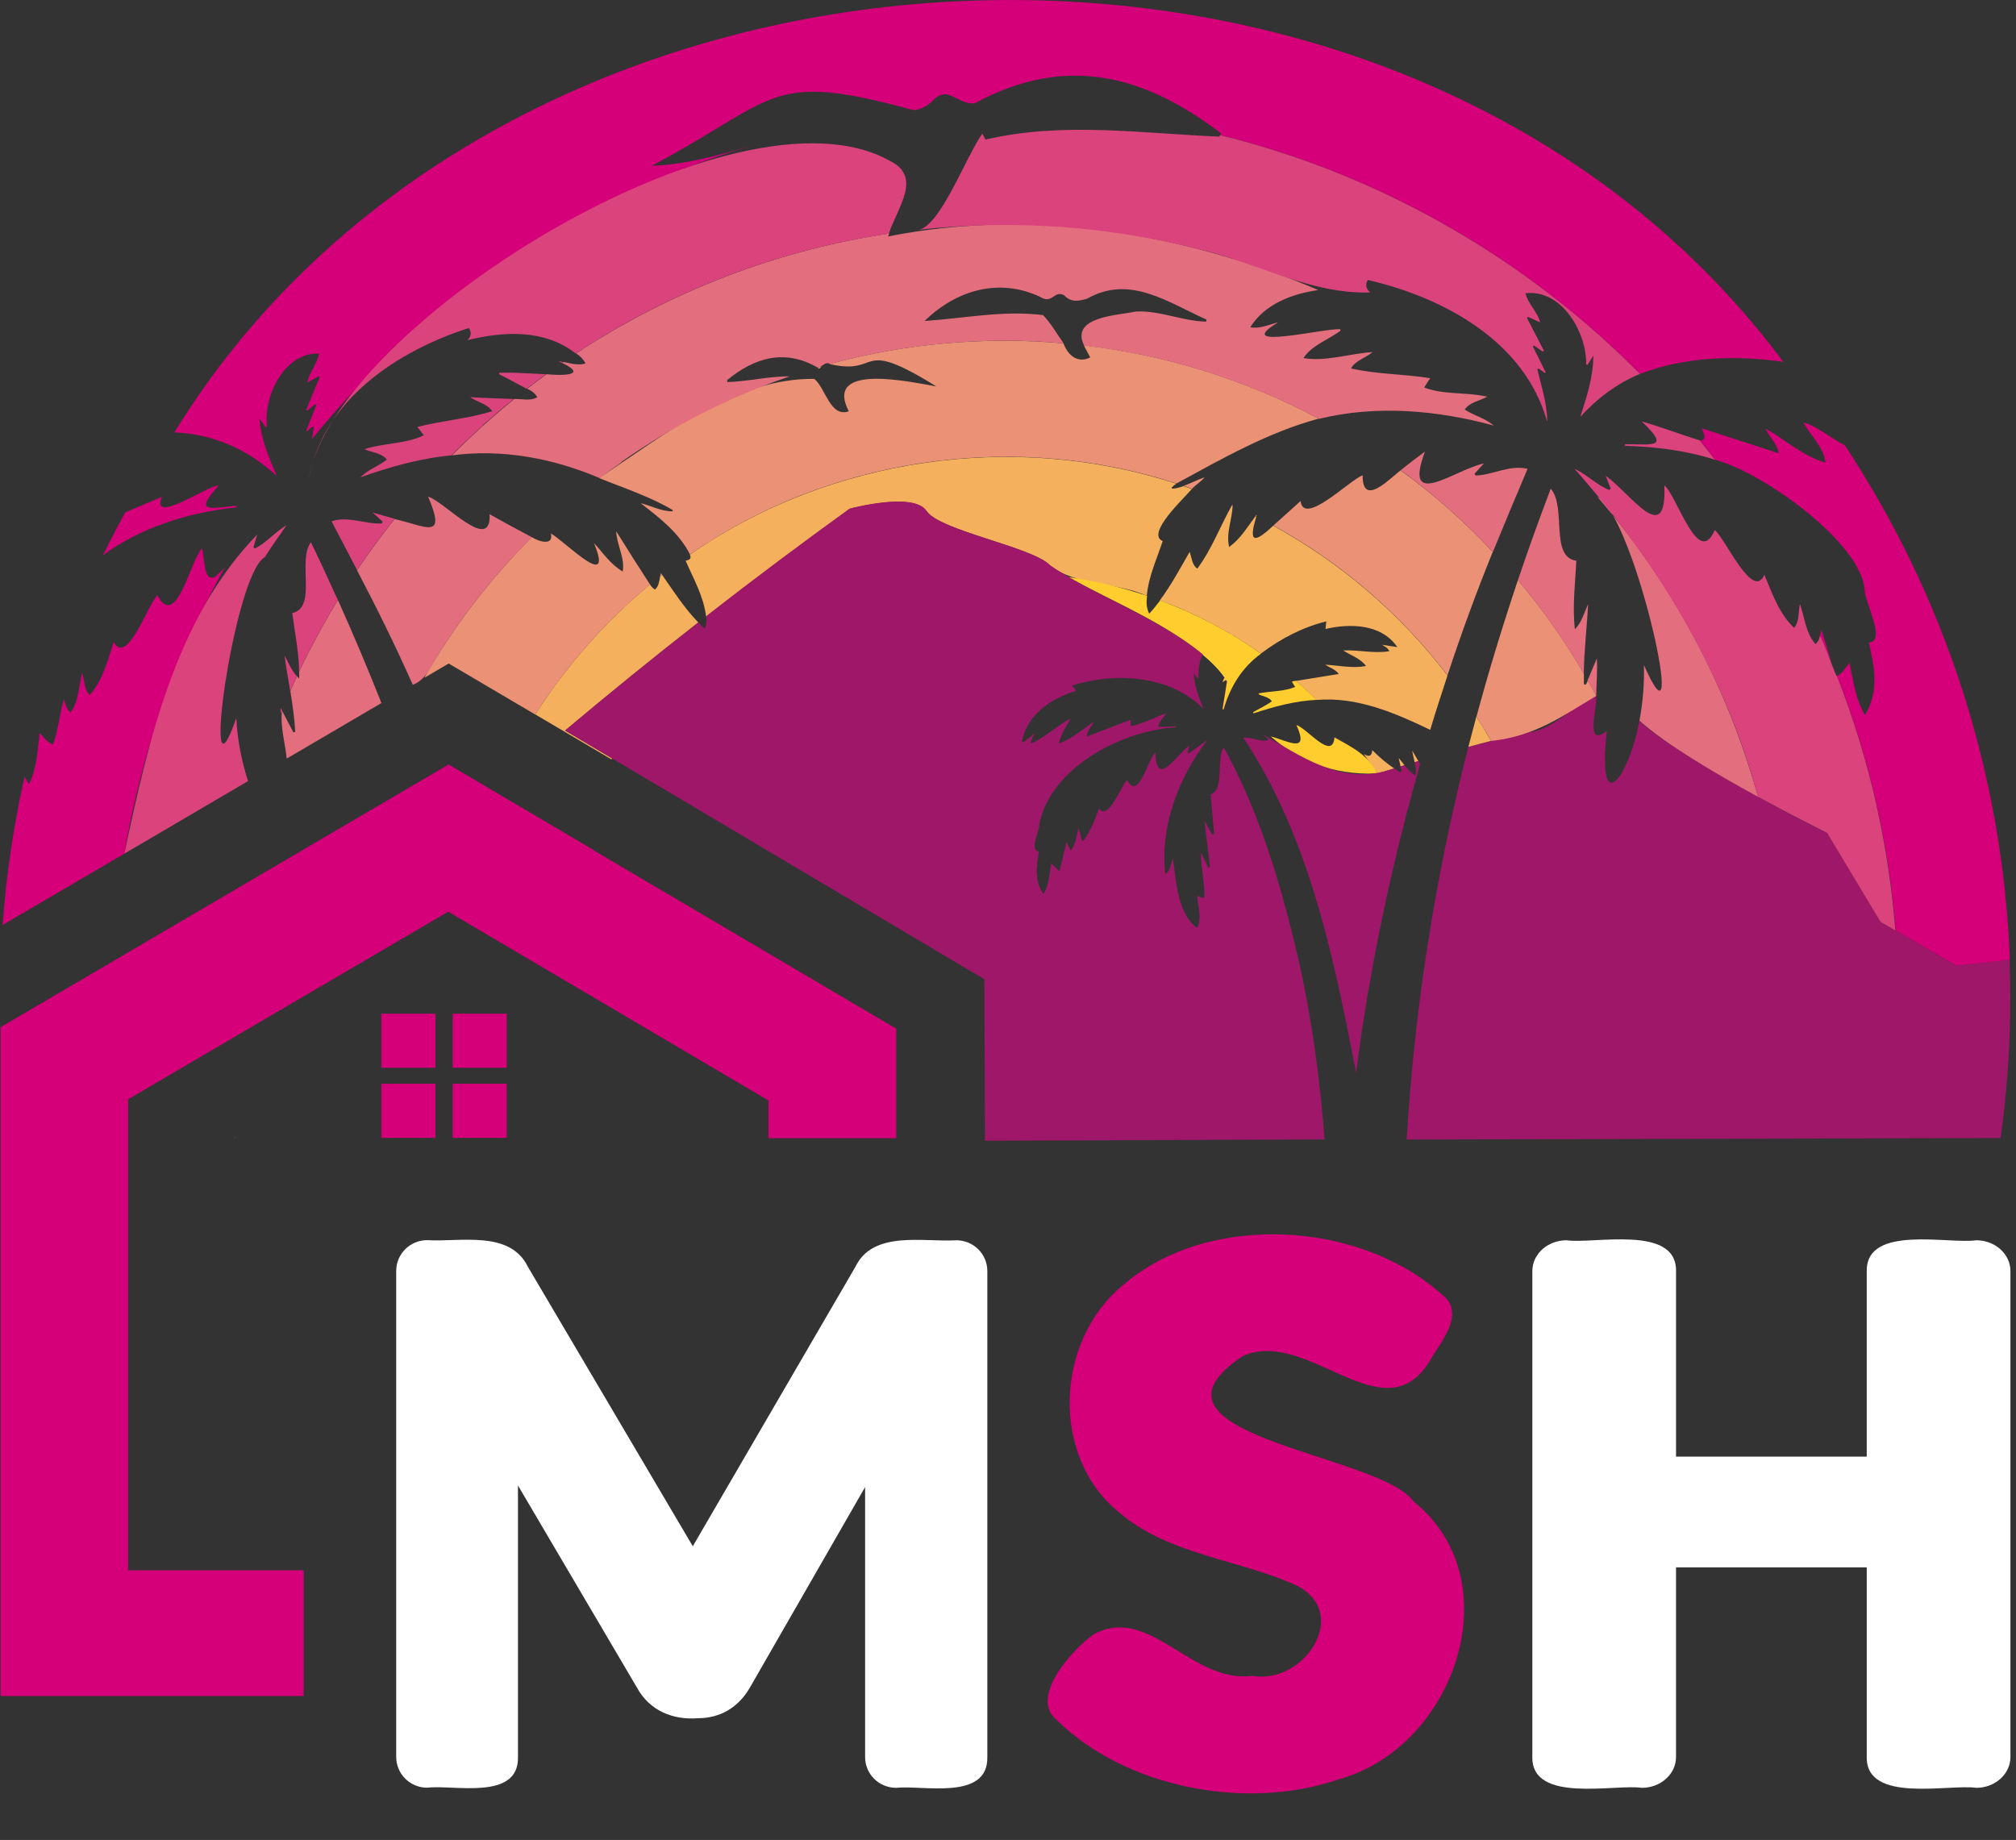 <?xml version="1.0" encoding="UTF-8" standalone="no"?>
<svg
   id="Capa_1"
   data-name="Capa 1"
   viewBox="0 0 177.48 162"
   version="1.1"
   sodipodi:docname="logo_dream_house_w (1).svg"
   inkscape:version="1.2.2 (732a01da63, 2022-12-09, custom)"
   width="177.48"
   height="162"
   xmlns:inkscape="http://www.inkscape.org/namespaces/inkscape"
   xmlns:sodipodi="http://sodipodi.sourceforge.net/DTD/sodipodi-0.dtd"
   xmlns="http://www.w3.org/2000/svg"
   xmlns:svg="http://www.w3.org/2000/svg">
  <rect x="0" y="0" width="177.48" height="162" fill="#333333" stroke="none"/>
  <sodipodi:namedview
     id="namedview369"
     pagecolor="#ffffff"
     bordercolor="#000000"
     borderopacity="0.25"
     inkscape:showpageshadow="2"
     inkscape:pageopacity="0.0"
     inkscape:pagecheckerboard="0"
     inkscape:deskcolor="#d1d1d1"
     showgrid="false"
     inkscape:zoom="3.6745763"
     inkscape:cx="88.717711"
     inkscape:cy="110.89714"
     inkscape:window-width="1870"
     inkscape:window-height="1016"
     inkscape:window-x="0"
     inkscape:window-y="0"
     inkscape:window-maximized="1"
     inkscape:current-layer="Capa_1" />
  <defs
     id="defs150">
    <style
       id="style148">
      .cls-1 {
        fill: #fff;
      }

      .cls-2 {
        fill: #eb9175;
      }

      .cls-3 {
        fill: #9e1768;
      }

      .cls-4 {
        fill: #db437d;
      }

      .cls-5 {
        fill: #de3b87;
      }

      .cls-6 {
        fill: none;
      }

      .cls-7 {
        fill: #1d71b8;
      }

      .cls-8 {
        fill: #ffcd2e;
      }

      .cls-9 {
        fill: #e36e7e;
      }

      .cls-10 {
        fill: #f5b05d;
      }

      .cls-11 {
        fill: #d50079;
      }
    </style>
  </defs>
  <path
     class="cls-6"
     d="m 105.01,43.07 c -0.12,-0.04 -0.23,-0.08 -0.35,-0.12 0.12,0.04 0.23,0.08 0.35,0.12 z"
     id="path152" />
  <path
     class="cls-6"
     d="m 106.39,43.58 c 0,0 -0.05,-0.02 -0.08,-0.03 0.03,0.01 0.05,0.02 0.08,0.03 z"
     id="path154" />
  <path
     class="cls-6"
     d="m 108.04,44.27 c -0.08,-0.04 -0.16,-0.07 -0.24,-0.11 0.08,0.04 0.16,0.07 0.24,0.11 z"
     id="path156" />
  <path
     class="cls-6"
     d="m 100.35,41.66 c -0.13,-0.03 -0.27,-0.07 -0.4,-0.1 0.13,0.03 0.27,0.06 0.4,0.1 z"
     id="path158" />
  <path
     class="cls-6"
     d="m 101.8,42.04 c -0.08,-0.02 -0.16,-0.04 -0.25,-0.07 0.08,0.02 0.16,0.04 0.25,0.07 z"
     id="path160" />
  <path
     class="cls-6"
     d="m 98.73,41.29 c -0.08,-0.02 -0.17,-0.04 -0.25,-0.05 0.08,0.02 0.17,0.04 0.25,0.05 z"
     id="path162" />
  <path
     class="cls-6"
     d="m 109.46,44.91 c -0.09,-0.04 -0.18,-0.08 -0.27,-0.13 0.09,0.04 0.18,0.08 0.27,0.13 z"
     id="path164" />
  <path
     class="cls-6"
     d="m 126.79,58.62 c 0,0 -0.01,-0.02 -0.02,-0.02 0,0 0.01,0.02 0.02,0.02 z"
     id="path166" />
  <path
     class="cls-6"
     d="m 112.34,46.4 c -0.07,-0.04 -0.14,-0.08 -0.21,-0.12 0.07,0.04 0.14,0.08 0.21,0.12 z"
     id="path168" />
  <path
     class="cls-6"
     d="m 120.17,51.81 c 0,0 -0.07,-0.06 -0.11,-0.09 0.04,0.03 0.07,0.06 0.11,0.09 z"
     id="path170" />
  <path
     class="cls-6"
     d="m 113.67,47.16 c -0.06,-0.04 -0.12,-0.07 -0.18,-0.1 0.06,0.04 0.12,0.07 0.18,0.1 z"
     id="path172" />
  <path
     class="cls-6"
     d="m 117.62,49.8 c 0,0 -0.04,-0.03 -0.07,-0.05 0.02,0.02 0.04,0.03 0.07,0.05 z"
     id="path174" />
  <path
     class="cls-6"
     d="m 116.39,48.92 c -0.05,-0.04 -0.11,-0.07 -0.16,-0.11 0.05,0.04 0.11,0.07 0.16,0.11 z"
     id="path176" />
  <path
     class="cls-6"
     d="m 103.5,42.55 c -0.09,-0.03 -0.18,-0.06 -0.27,-0.09 0.09,0.03 0.18,0.06 0.27,0.09 z"
     id="path178" />
  <path
     class="cls-6"
     d="m 97.01,40.95 c -0.12,-0.02 -0.23,-0.04 -0.35,-0.06 0.12,0.02 0.23,0.04 0.35,0.06 z"
     id="path180" />
  <path
     class="cls-6"
     d="m 90.48,40.26 c -0.15,0 -0.3,-0.01 -0.44,-0.02 0.15,0 0.3,0.01 0.44,0.02 z"
     id="path182" />
  <path
     class="cls-6"
     d="m 123.58,54.99 c 0,0 0.04,0.04 0.06,0.06 -0.02,-0.02 -0.04,-0.04 -0.06,-0.06 z"
     id="path184" />
  <path
     class="cls-6"
     d="m 93.74,40.49 c -0.06,0 -0.12,-0.01 -0.18,-0.02 0.06,0 0.12,0.01 0.18,0.02 z"
     id="path186" />
  <path
     class="cls-6"
     d="m 95.5,40.71 c -0.14,-0.02 -0.29,-0.04 -0.43,-0.06 0.15,0.02 0.29,0.04 0.43,0.06 z"
     id="path188" />
  <path
     class="cls-6"
     d="m 92.05,40.34 c -0.14,0 -0.28,-0.02 -0.41,-0.03 0.14,0 0.28,0.02 0.41,0.03 z"
     id="path190" />
  <path
     class="cls-11"
     d="m 176.98,87.34 c 0,0.26 0,0.52 0,0.79 0,-0.26 0,-0.53 0,-0.79 z"
     id="path192" />
  <path
     class="cls-3"
     d="m 176.96,85.96 c -0.01,-0.49 -0.03,-0.97 -0.04,-1.46 -1.57,0.18 -3.14,0.35 -4.71,0.53 -0.99,-0.58 -5.77,-3.35 -6.65,-3.86 0,0 -4.7,-7.83 -4.7,-7.83 -2.69,-1.24 -14.07,-7.35 -16.54,-9.89 -0.83,4.76 -3.75,9 -2.86,0.91 -2,1.53 -0.8,-2.06 -0.95,-3.09 -1.77,0.52 -3.51,2.84 -5.73,3.18 -1.29,0.19 -3.85,0.86 -5.52,1.32 -2.89,11.34 -4.73,22.85 -5.42,34.56 17.43,-0.04 34.86,-0.09 52.29,-0.13 0.65,-4.7 0.94,-9.49 0.83,-14.24 z"
     id="path194" />
  <path
     class="cls-4"
     d="m 20.6,100.19 h 0.11 c 0,0 0,-0.04 0,-0.06 l -0.1,0.06 z"
     id="path196" />
  <path
     class="cls-11"
     d="M 52.21,74.81 C 49.47,73.2 42.12,68.86 39.49,67.31 27.21,74.51 12.33,83.24 0.05,90.44 v 58.89 0 c 0,0 26.69,0 26.69,0 V 138.26 H 11.28 c 0,-13.82 0,-27.65 0,-41.47 9.39,-5.51 18.78,-11.02 28.18,-16.52 6.32,3.73 21.7,12.8 28.19,16.62 v 3.32 H 78.9 V 90.57 L 52.2,74.83 Z"
     id="path198" />
  <path
     class="cls-6"
     d="m 123.13,66.72 c 0.06,0.27 0.12,0.51 0.17,0.76 0.11,-0.03 0.23,-0.07 0.35,-0.1 -0.17,-0.22 -0.34,-0.44 -0.52,-0.65 z"
     id="path200" />
  <path
     class="cls-6"
     d="m 122.74,67.65 c -0.7,-0.45 -1.33,-1.01 -1.93,-1.6 -0.28,1.35 -2.52,-0.91 -3.32,-1.14 -0.17,2.1 -2.37,-0.76 -3.35,-1.09 1.17,2.6 -0.73,1.4 -2.26,1.01 2.64,2.19 6.5,4.2 10.86,2.81 z"
     id="path202" />
  <path
     class="cls-6"
     d="m 140.58,57.97 c -0.34,0.81 -0.66,1.56 -0.97,2.31 -0.06,-0.01 -0.11,-0.03 -0.17,-0.04 -0.07,-2.35 0.25,-4.69 0.37,-7.05 -0.35,0.76 -0.55,1.59 -1.16,2.21 -0.24,-2.02 0.03,-4.01 0.12,-6.03 -2.35,-0.32 -0.84,-4.74 -2.25,-6.34 -2.86,7.5 -5.29,15.08 -7.25,22.74 2.23,-0.61 4.34,-1.14 5.52,-1.32 2.22,-0.34 3.96,-2.67 5.73,-3.18 0.02,-1.1 0.12,-2.2 0.06,-3.3 z"
     id="path204" />
  <path
     class="cls-6"
     d="m 124.33,66.1 c 0.05,0.35 0.14,0.68 0.21,1.01 0.11,-0.03 0.22,-0.06 0.33,-0.1 -0.18,-0.3 -0.35,-0.6 -0.54,-0.91 z"
     id="path206" />
  <path
     class="cls-3"
     d="m 107.93,59.85 c -0.04,-0.07 -0.08,-0.14 -0.13,-0.22 -0.06,0.14 -0.12,0.29 -0.19,0.44 0.13,-0.09 0.21,-0.15 0.32,-0.22 z"
     id="path208" />
  <path
     class="cls-3"
     d="m 107.72,62.45 c 0.22,-0.62 0.41,-1.26 0.7,-1.85 -0.13,-0.2 -0.28,-0.4 -0.41,-0.61 -0.13,0.85 -0.26,1.65 -0.39,2.44 0.03,0 0.06,0.01 0.09,0.02 z"
     id="path210" />
  <path
     class="cls-1"
     d="m 107.81,59.63 c 0.15,-0.35 0.29,-0.66 0.43,-0.98 -0.02,-0.02 -0.05,-0.03 -0.07,-0.05 -0.15,0.1 -0.29,0.21 -0.44,0.31 -0.02,-0.01 -0.03,-0.02 -0.05,-0.03 0.26,-0.58 0.52,-1.16 0.78,-1.74 -0.03,-0.02 -0.05,-0.03 -0.08,-0.05 -0.18,0.09 -0.36,0.18 -0.54,0.27 l -0.06,-0.05 c 0.25,-0.47 0.49,-0.94 0.74,-1.42 -1.06,-0.39 -2.18,1.01 -2.62,1.76 0.82,0.67 1.48,1.34 1.9,2 z"
     id="path212" />
  <path
     class="cls-1"
     d="m 108.05,59.76 c 0,0 -0.08,0.06 -0.12,0.08 0.03,0.05 0.06,0.1 0.08,0.15 0.01,-0.08 0.02,-0.15 0.04,-0.23 z"
     id="path214" />
  <g
     id="g310">
    <path
       class="cls-10"
       d="m 81.57,44.99 c 1.1,1.72 9.27,3.16 10.83,4.75 2.14,1.83 5.97,1.51 8.56,2.72 0.15,-1.7 0.88,-3.25 1.4,-4.82 -1.51,-0.65 1.89,-3.78 2.57,-4.59 -0.25,-0.09 -0.49,-0.17 -0.74,-0.25 -0.31,0.11 -0.64,0.2 -0.98,0.23 -0.02,-0.03 -0.05,-0.07 -0.07,-0.1 0.14,-0.12 0.26,-0.25 0.42,-0.34 -14.24,-4.67 -30.53,-2.32 -42.83,6.24 0.14,0.34 0.04,0.45 -0.37,0.54 0.69,1.59 1.59,3.14 1.8,4.91 4.29,-3.34 8.51,-6.5 12.64,-9.48 0,0 5.65,-1.52 6.75,0.2 z"
       id="path216" />
    <path
       class="cls-10"
       d="m 123.13,66.72 c 0.06,0.27 0.12,0.51 0.17,0.76 0.11,-0.03 0.23,-0.07 0.35,-0.1 -0.17,-0.22 -0.34,-0.44 -0.52,-0.65 z"
       id="path218" />
    <path
       class="cls-10"
       d="m 129.27,65.76 c 0.68,-0.19 1.35,-0.36 1.99,-0.53 -0.41,-0.73 -0.84,-1.44 -1.29,-2.14 -0.24,0.89 -0.47,1.78 -0.7,2.67 z"
       id="path220" />
    <path
       class="cls-10"
       d="m 124.33,66.1 c 0.05,0.35 0.14,0.68 0.21,1.01 0.11,-0.03 0.22,-0.06 0.33,-0.1 -0.18,-0.3 -0.35,-0.6 -0.54,-0.91 z"
       id="path222" />
    <path
       class="cls-10"
       d="m 122.74,67.65 c -0.7,-0.45 -1.33,-1.01 -1.93,-1.6 -0.05,0.56 -0.31,0.6 -0.75,0.34 0.41,0.56 0.82,1.13 1.2,1.71 0.37,-0.11 0.88,-0.27 1.49,-0.45 z"
       id="path224" />
    <path
       class="cls-10"
       d="m 123.66,72.33 c 0,0 0,0 0,0 0,0 0,0 0,0 z"
       id="path226" />
    <path
       class="cls-10"
       d="m 102.96,53.18 c 2.84,1.13 5.55,2.6 8.05,4.36 1.73,-1.3 3.64,-2.31 5.75,-2.83 -0.03,0.25 -0.05,0.46 -0.07,0.67 2.14,-0.5 4.91,-0.47 6.32,1.59 -0.49,-0.07 -0.89,-0.13 -1.35,-0.2 0.29,0.17 0.5,0.27 0.65,0.56 -1.32,0.24 -2.67,-0.13 -4.06,-0.06 0.7,0.45 1.5,0.69 2.01,1.37 -1.19,0.22 -2.35,-0.04 -3.59,-0.12 0.41,0.29 0.88,0.39 1.19,0.82 -1.3,0.21 -2.54,0.41 -3.78,0.61 0.63,0.53 1.24,1.09 1.82,1.68 3.55,-0.31 6.88,1.13 10.01,2.63 0.48,-1.6 1,-3.2 1.52,-4.78 -4.11,-5.41 -9.39,-9.92 -15.34,-13.2 -1.63,1.54 -2.22,1.57 -1.49,-0.78 -0.03,-0.01 -0.05,-0.02 -0.08,-0.04 -0.72,0.96 -1.29,1.96 -2.31,2.7 -0.3,-1.24 0.28,-2.42 0.3,-3.66 -0.02,0 -0.03,-0.01 -0.05,-0.02 -1.04,1.84 -1.8,3.92 -3.06,5.59 -0.47,-0.36 -0.46,-0.9 -0.67,-1.48 -0.84,1.46 -1.62,2.93 -2.63,4.28 0.28,0.1 0.56,0.21 0.84,0.32 z"
       id="path228" />
    <path
       class="cls-10"
       d="m 61.48,54.81 c -1.24,-1.28 -2.18,-2.75 -3.19,-4.2 -0.06,0.04 -0.11,0.09 -0.17,0.13 -0.1,0.45 -0.11,0.87 -0.46,1.17 -0.19,-0.12 -0.33,-0.26 -0.43,-0.45 -3.94,3.26 -7.35,7.14 -10.11,11.44 l 6.73,3.97 c 0,0 0.02,-0.07 0.03,-0.1 C 52.5,65.95 51.13,65.14 49.75,64.32 53.48,61.18 57.39,58 61.48,54.8 Z"
       id="path230" />
    <path
       class="cls-8"
       d="m 115.5,61.22 c -0.46,-0.44 -0.93,-0.87 -1.42,-1.28 -0.11,0.02 -0.23,0.04 -0.34,0.06 0.06,0.19 0.19,0.32 0.28,0.48 -1,0.42 -2.15,0.36 -3.21,0.57 0,0.03 0,0.05 0,0.08 0.39,0.2 0.9,0.23 1.16,0.61 -0.51,0.39 -1.11,0.64 -1.66,0.97 l 0.05,0.1 c 1.79,-0.6 3.66,-1.1 5.54,-1.19 -0.13,-0.13 -0.26,-0.26 -0.4,-0.39 z"
       id="path232" />
    <path
       class="cls-8"
       d="m 121.25,68.1 c -0.78,-1.63 -2.27,-2.33 -3.77,-3.18 -0.17,2.1 -2.37,-0.76 -3.35,-1.09 1.17,2.6 -0.73,1.4 -2.26,1.01 2.39,2.07 5.35,3.43 9.37,3.26 z"
       id="path234" />
    <path
       class="cls-8"
       d="m 99.63,52.03 c -1.83,-0.54 -3.69,-0.95 -5.58,-1.22 3.57,2.08 10.8,4.85 13.76,8.82 -0.06,0.14 -0.12,0.29 -0.19,0.44 0.13,-0.09 0.21,-0.15 0.32,-0.22 0.03,0.05 0.06,0.1 0.08,0.15 -0.13,0.85 -0.26,1.65 -0.39,2.44 0.03,0 0.06,0.01 0.09,0.02 0.56,-1.96 1.63,-3.71 3.3,-4.91 -2.74,-1.94 -5.74,-3.52 -8.89,-4.68 -0.3,0.4 -0.61,0.79 -0.96,1.16 -0.27,-0.54 -0.25,-1.05 -0.19,-1.57 -0.44,-0.15 -0.89,-0.29 -1.34,-0.42 z"
       id="path236" />
    <path
       class="cls-3"
       d="m 120.48,87.15 c 1.15,-6.7 2.68,-13.33 4.54,-19.88 -0.05,-0.09 -0.1,-0.17 -0.15,-0.26 -0.11,0.03 -0.22,0.06 -0.33,0.1 0.09,0.38 0.15,0.76 0.07,1.18 -0.4,-0.26 -0.69,-0.58 -0.96,-0.91 -0.12,0.04 -0.23,0.07 -0.35,0.1 0.03,0.13 0.06,0.26 0.09,0.4 -0.04,0.03 -0.08,0.06 -0.13,0.1 -0.18,-0.1 -0.36,-0.21 -0.53,-0.32 -4.65,1.69 -8.38,-1.26 -11.61,-3.02 0.23,0.18 0.38,0.3 0.54,0.42 -0.03,0.04 -0.06,0.09 -0.09,0.13 -0.71,0.11 -1.37,-0.3 -2.11,-0.24 5.81,8.76 7.96,19.35 9.93,29.52 0.3,-2.45 0.67,-4.88 1.08,-7.31 z"
       id="path238" />
    <path
       class="cls-3"
       d="m 114.26,84.26 c -1.48,-6.31 -3.34,-12.67 -6.48,-18.37 -0.04,0 -0.09,0 -0.13,0.01 -0.55,1.11 0.15,3.66 -1.08,4.04 0.11,1.16 0.22,2.33 0.32,3.49 -0.06,0.02 -0.11,0.04 -0.17,0.05 -0.22,-0.39 -0.44,-0.78 -0.68,-1.2 0.16,1.37 0.32,2.71 0.48,4.05 -0.05,0.01 -0.1,0.03 -0.15,0.04 -0.2,-0.41 -0.4,-0.81 -0.6,-1.22 -0.02,0 -0.03,0 -0.05,0 0,1.31 0.36,2.61 0.3,3.91 -0.22,-0.06 -0.41,-0.05 -0.61,-0.2 0.01,0.95 0.46,1.99 -0.04,2.84 -1.74,-1.37 -1.81,-4.07 -2.11,-6.13 -0.2,0.46 -0.22,1.11 -0.67,1.4 -0.5,-4.16 1.18,-8.51 3.69,-11.81 -0.54,0.39 -1.08,0.78 -1.62,1.17 -0.04,-0.03 -0.07,-0.06 -0.11,-0.09 0.05,-0.18 0.1,-0.36 0.16,-0.6 -1.22,0.9 -2.89,3.8 -3,0.62 -0.7,0.65 -1.45,4.29 -2.49,2.42 -0.57,0.57 -1.64,3.63 -2.47,2.5 -0.36,1 -0.74,1.98 -1.36,2.84 -0.05,0 -0.1,0 -0.15,0 -0.09,-0.38 -0.19,-0.77 -0.28,-1.15 -0.18,0.69 -0.24,1.44 -0.7,2.02 -0.13,-0.25 -0.22,-0.47 -0.37,-0.72 -0.21,0.84 -0.4,1.64 -0.62,2.54 -0.27,-0.26 -0.49,-0.47 -0.73,-0.7 -0.16,0.9 -0.16,1.83 -0.67,2.72 -0.83,-1.23 -0.62,-2.48 -0.41,-3.75 -0.9,-0.19 0.09,-1.77 0.04,-2.44 1,-4.9 7.11,-8.19 12,-8.5 v -0.09 c -0.51,0 -1.02,0.1 -1.53,0.03 0.04,-0.48 0.48,-0.76 0.69,-1.18 -1.04,0.37 -2.02,0.92 -3.1,1.13 0,-0.18 -0.01,-0.35 -0.02,-0.56 -1.27,0.49 -2.54,0.97 -3.86,1.48 0.02,-0.52 0.39,-0.83 0.6,-1.3 -1.03,0.7 -1.91,1.5 -3.05,1.91 0.14,-0.83 0.66,-1.47 1.02,-2.21 -1.19,0.64 -2.18,1.63 -3.42,2.18 -0.03,-0.03 -0.07,-0.06 -0.1,-0.09 0.11,-0.25 0.22,-0.5 0.34,-0.76 -0.33,0.26 -0.65,0.52 -0.98,0.78 l -0.12,-0.09 c 0.47,-2.39 2.57,-3.77 4.76,-4.44 -0.06,-0.16 -0.24,-0.31 -0.35,-0.47 3.81,-1.2 8.63,-0.92 11.57,2.05 -0.41,-1.04 -0.82,-2.03 -0.85,-3.13 0.1,0.14 0.21,0.29 0.31,0.43 0.03,0 0.06,-0.02 0.09,-0.02 0,-0.71 0.07,-1.5 0.39,-2.07 -3.95,-3.26 -10.02,-5.42 -13.5,-7.89 -1.56,-1.58 -9.73,-3.03 -10.83,-4.75 -1.1,-1.72 -6.75,-0.2 -6.75,-0.2 -4.13,2.98 -8.36,6.13 -12.64,9.48 0.04,0.35 0.03,0.72 -0.12,1.1 -0.2,-0.18 -0.39,-0.37 -0.57,-0.56 -4.09,3.2 -8,6.38 -11.73,9.52 12.3,7.3 24.6,14.6 36.91,21.9 0.02,4.74 0.04,9.48 0.05,14.22 9.97,-0.04 19.93,-0.08 29.9,-0.12 -0.41,-5.41 -1.14,-10.79 -2.35,-16.08 z"
       id="path240" />
    <path
       class="cls-2"
       d="m 58.18,50.46 c -0.02,0.1 -0.04,0.19 -0.06,0.29 0.06,-0.04 0.11,-0.09 0.17,-0.13 -0.04,-0.05 -0.07,-0.1 -0.11,-0.16 z"
       id="path242" />
    <path
       class="cls-2"
       d="m 48.39,61.03 c 2.5,-3.56 5.49,-6.78 8.84,-9.56 -1.01,-1.55 -2,-3.12 -2.98,-4.69 0.04,1.21 0.78,2.31 0.57,3.54 -1.09,-0.65 -1.71,-1.62 -2.53,-2.51 1.79,4.36 -2.41,-0.03 -3.79,-0.84 0.26,1.15 -1.12,0.69 -1.68,0.32 -3.68,3.69 -6.88,7.87 -9.47,12.39 l 2.15,-1.26 c 1.9,1.12 5.73,3.38 7.62,4.49 0.41,-0.64 0.83,-1.27 1.27,-1.89 z"
       id="path244" />
    <path
       class="cls-2"
       d="m 108.5,44.41 c 0,0 -0.02,0.04 -0.03,0.05 0.02,0 0.03,0.01 0.05,0.02 0,-0.02 0,-0.05 -0.02,-0.07 z"
       id="path246" />
    <path
       class="cls-2"
       d="m 62.14,47.89 c 12.11,-7.82 27.73,-9.8 41.43,-5.32 4.01,-2.18 8.09,-4.52 12.52,-5.71 -6.4,-3.41 -13.46,-5.62 -20.67,-6.45 0.17,0.36 0.38,0.7 0.56,1.06 -1.14,0.56 -1.98,-0.22 -2.36,-1.24 -6.9,-0.61 -13.91,0 -20.59,1.82 4.64,1.08 2.29,-2.45 9.39,1.97 -2.09,-0.35 -9.94,-2.16 -7.7,2.19 -1.62,0.59 -2.05,-2.06 -3.03,-2.85 -6.88,-0.11 -13.31,4.98 -18.94,8.73 2.17,0.89 4.47,1.62 6.49,2.83 -0.02,0.03 -0.04,0.07 -0.06,0.1 -0.97,0 -1.84,-0.48 -2.78,-0.72 1.64,1.27 3.38,2.61 4.34,4.51 0.46,-0.32 0.93,-0.62 1.4,-0.93 z"
       id="path248" />
    <path
       class="cls-2"
       d="m 72.33,32.26 c -0.12,0.03 -0.24,0.07 -0.37,0.11 0.06,0.03 0.11,0.06 0.17,0.1 0.07,-0.08 0.14,-0.15 0.19,-0.2 z"
       id="path250" />
    <path
       class="cls-2"
       d="m 139.61,60.28 c -0.06,-0.01 -0.11,-0.03 -0.17,-0.04 0,-0.3 -0.01,-0.61 0,-0.91 -1.69,-2.92 -3.63,-5.68 -5.81,-8.25 -1.34,3.99 -2.56,7.99 -3.65,12.02 0.44,0.7 0.88,1.41 1.29,2.14 3.95,-0.43 6.35,-2.25 9.26,-3.97 -0.24,-0.46 -0.5,-0.91 -0.75,-1.36 -0.05,0.12 -0.1,0.25 -0.16,0.37 z"
       id="path252" />
    <path
       class="cls-2"
       d="m 104.94,43.04 c 0.34,-0.37 0.8,-0.63 1.11,-1.02 -0.64,0.22 -1.23,0.54 -1.85,0.76 0.25,0.08 0.5,0.16 0.74,0.25 z"
       id="path254" />
    <path
       class="cls-2"
       d="m 112.34,46.4 c 5.85,3.26 11.04,7.73 15.09,13.06 1.21,-3.66 2.53,-7.3 3.99,-10.87 -2.48,-2.64 -5.19,-5.06 -8.12,-7.18 -1.04,0.81 -3.36,3.26 -3.34,0.44 -1.12,0.39 -5.2,4.53 -5.46,2.26 -0.78,0.7 -1.59,1.43 -2.4,2.16 0.08,0.04 0.16,0.09 0.25,0.14 z"
       id="path256" />
    <path
       class="cls-2"
       d="m 110.63,45.31 c 0,0 -0.07,0.09 -0.1,0.13 0.03,0.01 0.05,0.02 0.08,0.04 0,-0.04 0.01,-0.09 0.02,-0.17 z"
       id="path258" />
    <path
       class="cls-9"
       d="m 139.77,59.91 c 0.25,0.45 0.51,0.9 0.75,1.36 0,0 0,0 0,0 0.02,-1.1 0.12,-2.2 0.06,-3.3 -0.28,0.68 -0.55,1.31 -0.82,1.94 z"
       id="path260" />
    <path
       class="cls-9"
       d="m 154.35,68.72 c -2.76,-9.17 -7.46,-17.74 -13.72,-24.98 3.34,1.74 8.2,24.13 4.09,14.81 0.05,1.64 -0.09,3.3 -0.39,4.9 2.24,2.04 6.71,4.67 10.44,6.71 -0.13,-0.48 -0.27,-0.96 -0.42,-1.44 z"
       id="path262" />
    <path
       class="cls-9"
       d="m 140.52,61.28 c 0,0 0,0 0,0 0,0 0,0 0,0 z"
       id="path264" />
    <path
       class="cls-9"
       d="m 54.68,40.69 c 4.55,-3.2 9.57,-5.76 14.84,-7.55 -1.82,-0.03 -3.65,0.45 -5.49,0.5 0,-0.06 -0.01,-0.11 -0.02,-0.17 2.48,-2.04 5.12,-2.75 7.96,-1.11 0.43,-0.04 0.73,-0.59 1.08,-0.31 6.68,-1.81 13.69,-2.44 20.59,-1.82 -0.57,-0.78 -1.16,-1.83 -1.82,-2.49 -3.54,-0.43 -6.85,0.28 -10.42,0.52 2.81,-2.75 6.6,-3.82 10.19,-2.11 1.08,0.67 1.19,-0.64 2.1,-0.15 0.62,0.67 1.32,0.5 2.01,0.3 3.76,-2.13 7.05,0.29 10.52,1.84 -0.01,0.06 -0.03,0.12 -0.04,0.18 -2.09,-0.05 -4.13,-1.01 -6.2,-0.89 -1.56,0.35 -5.8,0.43 -4.54,3 7.21,0.83 14.26,3.03 20.67,6.45 5.06,-1.24 10.4,-0.77 15.4,0.59 -0.85,-0.7 -1.74,-0.87 -2.56,-1.41 0.44,-0.66 1.3,-0.76 1.98,-1.13 -1.8,-0.43 -3.8,-0.14 -5.55,-0.81 0.18,-0.28 0.33,-0.54 0.53,-0.82 -2.32,-0.38 -4.71,-0.34 -6.97,-0.86 0.38,-0.71 1.29,-0.92 1.89,-1.44 -2,0.13 -4.12,0.86 -6.08,0.53 0.72,-1.13 2.19,-1.61 3.26,-2.41 0,-0.04 -0.02,-0.09 -0.02,-0.13 -1.32,-0.13 -9.7,1.95 -5.47,-0.61 -0.83,0.2 -1.6,0.6 -2.45,0.43 1.27,-2.06 3.77,-2.97 5.99,-3.27 -11.79,-5.03 -25.21,-7.26 -37.88,-4.72 0.04,-0.09 0.07,-0.17 0.11,-0.26 -9.82,1.46 -19.29,5.1 -27.57,10.56 0.36,0.22 0.62,0.5 0.83,0.88 -0.66,0.2 -1.29,0 -1.94,-0.13 0,0 0,0 0,0 -0.04,0.03 -0.08,0.06 -0.12,0.09 2.43,1.15 -0.22,1.11 -1.38,0.99 -0.57,0.42 -1.14,0.84 -1.7,1.28 0.38,0.18 0.69,0.37 0.89,0.75 -0.63,0.35 -1.34,0.13 -2.03,0.15 -1.91,1.56 -3.74,3.21 -5.48,4.96 4.47,-0.58 8.9,0.26 13.01,2.01 0.63,-0.48 1.27,-0.95 1.93,-1.41 z"
       id="path266" />
    <path
       class="cls-9"
       d="m 124.2,42.06 c 2.58,1.97 5,4.16 7.23,6.53 1,-2.45 2.02,-4.87 3.05,-7.31 -1.6,-0.38 -3.02,0.54 -4.58,0.59 -0.03,-0.05 -0.06,-0.11 -0.09,-0.16 0.27,-0.29 0.54,-0.59 0.83,-0.91 -2.62,0.57 -7.17,4.23 -5.19,-1.04 -0.71,0.52 -1.45,1.08 -2.14,1.64 0.3,0.22 0.6,0.43 0.89,0.66 z"
       id="path268" />
    <path
       class="cls-9"
       d="m 135.21,53.04 c 1.54,2 2.95,4.1 4.22,6.29 0.02,-2.05 0.28,-4.08 0.38,-6.14 -0.35,0.76 -0.55,1.59 -1.16,2.21 -0.24,-2.02 0.03,-4.01 0.12,-6.03 -2.35,-0.32 -0.84,-4.74 -2.25,-6.34 -1.02,2.67 -1.98,5.36 -2.89,8.05 0.54,0.64 1.07,1.3 1.59,1.96 z"
       id="path270" />
    <path
       class="cls-9"
       d="m 27.18,57.42 c -0.29,0.56 -0.57,1.13 -0.84,1.7 0,0.21 0,0.41 0,0.62 -0.07,-0.06 -0.13,-0.13 -0.19,-0.2 -0.2,0.43 -0.4,0.87 -0.59,1.31 0.19,1.19 0.37,2.38 0.43,3.58 -0.05,0.02 -0.11,0.04 -0.16,0.05 -0.33,-0.62 -0.66,-1.25 -1,-1.91 -0.18,1.36 0.27,2.84 0.41,4.22 l 8.34,-4.89 c -1.2,-3.04 -2.48,-6.06 -3.83,-9.07 -0.91,1.49 -1.76,3.02 -2.56,4.58 z"
       id="path272" />
    <path
       class="cls-9"
       d="m 38.55,57.69 c 2.35,-3.76 5.14,-7.25 8.27,-10.39 -1.25,-0.67 -2.49,-1.33 -3.72,-2.03 0.18,3.54 -4.01,-1.15 -5.41,-1.54 1.66,3.9 -0.19,2.59 -2.95,1.97 -1.16,1.46 -2.27,2.96 -3.31,4.51 1.74,3.31 3.39,6.67 4.91,10.08 1.16,-0.42 1.58,-1.64 2.21,-2.59 z"
       id="path274" />
    <path
       class="cls-11"
       d="m 162.4,39.21 c -1.23,-0.64 -2.34,-1.63 -3.65,-2.03 0.64,1.18 1.8,2.18 1.96,3.55 -1.94,-0.53 -3.54,-2.02 -5.3,-3.01 0.39,0.8 1.05,1.36 1.17,2.19 -2.27,-0.74 -4.49,-1.46 -6.76,-2.2 0.17,0.42 0.51,1.15 -0.2,1.05 0.46,0.56 0.91,1.13 1.35,1.72 4.09,1.03 12.92,7.27 13.19,11.5 0.02,1.03 1.91,4.54 0.37,4.59 0.47,2.12 0.94,4.24 -0.34,6.39 -0.85,-1.4 -1.02,-3 -1.37,-4.59 -0.38,0.45 -0.58,0.92 -1.1,1.14 2.83,7.2 4.55,14.67 5.17,22.42 l 5.34,3.1 c 1.57,-0.18 3.14,-0.35 4.71,-0.53 -0.63,-16.69 -5.89,-32.2 -14.52,-45.28 z"
       id="path276" />
    <path
       class="cls-11"
       d="m 160.71,57.08 c 0.18,0.41 0.35,0.83 0.52,1.24 -0.28,-0.95 -0.57,-1.9 -0.89,-2.85 -0.04,0.17 -0.08,0.34 -0.12,0.51 0.17,0.37 0.33,0.73 0.49,1.1 z"
       id="path278" />
    <path
       class="cls-11"
       d="m 65.97,12.88 c -2.81,0.82 -5.6,1.61 -8.6,1.72 11.11,-5.88 10.17,-8.43 22.95,-4.93 0.54,0.08 1.25,-0.3 1.7,-0.71 1.43,-1.65 2.28,0.37 3.82,0.12 7.91,-4.27 14.77,-2.58 21.64,2.65 -0.02,0.05 -0.05,0.11 -0.07,0.16 13.95,3.42 26.88,10.81 36.97,21.03 3.97,-1.53 8.44,-1.66 12.61,-1.06 -33.57,-45.17 -112.27,-41.6 -141.64,6.21 3.43,0.14 6.53,1.51 9.01,3.84 -0.69,-1.64 -1.39,-3.26 -1.53,-5.05 0.19,0.25 0.38,0.49 0.56,0.74 0.03,-0.02 0.07,-0.03 0.1,-0.05 -0.28,-2.74 1.55,-6.53 4.59,-6.42 -0.14,0.94 -0.86,1.6 -1.02,2.55 0.38,-0.21 0.68,-0.38 0.99,-0.55 0.03,0.03 0.06,0.06 0.09,0.09 -0.4,0.96 -0.79,1.91 -1.19,2.87 l 0.11,0.06 c 0.22,-0.19 0.45,-0.37 0.67,-0.56 0.04,0.02 0.08,0.05 0.12,0.07 -0.3,0.76 -0.6,1.51 -0.9,2.27 0.02,0.01 0.05,0.03 0.07,0.04 0.16,-0.14 0.33,-0.28 0.49,-0.41 l 0.12,0.05 c -0.05,0.35 -0.11,0.7 -0.17,1.05 9.83,-12.09 23.19,-21.2 38.5,-25.77 z"
       id="path280" />
    <path
       class="cls-11"
       d="m 18.98,50.76 c -1.11,0.64 -0.96,-1.78 -1.2,-2.47 -1.02,1.04 -2.26,7.25 -3.92,4.12 -0.84,0.8 -2.69,6.29 -3.85,4.11 C 9.5,58.13 9.03,59.94 7.89,61.2 7.38,60.67 7.47,59.98 7.23,59.22 6.94,60.41 6.94,61.77 6.21,62.72 5.82,62.45 5.77,61.99 5.62,61.57 5.23,62.89 5.14,64.28 4.67,65.55 4.14,65.37 3.9,64.95 3.5,64.54 3.29,66.09 3.26,67.63 2.56,69.04 2.41,68.83 2.28,68.61 2.16,68.39 1.21,72.63 0.55,76.99 0.23,81.44 l 10.72,-6.28 c 1.51,-9 4.54,-17.48 8.83,-25.17 -0.27,0.26 -0.53,0.52 -0.81,0.77 z"
       id="path282" />
    <path
       class="cls-11"
       d="m 20.83,44.67 c 0,0 0,-0.09 -0.01,-0.14 -2.29,0.19 -3.84,0.74 -1.57,-1.79 -1.03,0.02 -6,3.54 -5,1.01 -1.08,0.46 -2.16,0.91 -3.22,1.36 -0.69,1.24 -1.34,2.5 -1.97,3.78 3.32,-2.45 7.49,-3.77 11.78,-4.22 z"
       id="path284" />
    <path
       class="cls-4"
       d="m 45.33,32.82 c -0.46,-0.02 -0.92,0 -1.38,0 0,0.04 0,0.09 -0.01,0.13 0.82,0.4 1.61,0.85 2.42,1.28 0.56,-0.44 1.13,-0.86 1.7,-1.28 -0.91,-0.04 -1.82,-0.09 -2.73,-0.13 z"
       id="path286" />
    <path
       class="cls-4"
       d="m 42.48,37.47 c 0.89,-0.8 1.8,-1.58 2.74,-2.34 -1.27,-0.05 -2.55,-0.08 -3.82,-0.16 0.62,0.45 1.5,0.58 1.93,1.23 -2.11,0.67 -4.4,0.83 -6.59,1.39 0.21,0.25 0.37,0.49 0.57,0.74 -1.62,0.77 -3.55,0.67 -5.23,1.22 0.68,0.3 1.51,0.33 1.98,0.92 -0.74,0.58 -1.58,0.82 -2.33,1.55 2.63,-0.92 5.25,-1.67 8.02,-1.93 0.89,-0.9 1.81,-1.77 2.75,-2.61 z"
       id="path288" />
    <path
       class="cls-4"
       d="m 26.14,59.54 c 0,0 0,0 0,0 -0.49,-0.52 -0.74,-1.2 -1.09,-1.82 0.14,1.05 0.33,2.09 0.5,3.13 0.19,-0.44 0.39,-0.88 0.59,-1.31 z"
       id="path290" />
    <path
       class="cls-4"
       d="m 33.04,47.9 c 0.55,-0.75 1.12,-1.49 1.7,-2.22 -0.64,-0.18 -1.27,-0.36 -1.92,-0.55 0.3,0.28 0.58,0.54 0.87,0.8 -0.02,0.05 -0.05,0.11 -0.07,0.16 -1.49,0.08 -2.93,-0.69 -4.43,-0.19 0.76,1.43 1.49,2.86 2.24,4.29 0.52,-0.78 1.06,-1.54 1.61,-2.29 z"
       id="path292" />
    <path
       class="cls-4"
       d="m 49.57,31.88 c 0,0 0,0 0,0 -0.14,-0.03 -0.29,-0.06 -0.43,-0.09 0.1,0.06 0.21,0.11 0.31,0.17 0.04,-0.03 0.08,-0.06 0.12,-0.09 z"
       id="path294" />
    <path
       class="cls-4"
       d="m 24.71,62.35 c -0.03,0.19 0,0.29 0.02,0.46 0.03,-0.08 0.07,-0.16 0.1,-0.24 -0.04,-0.07 -0.07,-0.14 -0.11,-0.22 z"
       id="path296" />
    <path
       class="cls-4"
       d="m 27.09,57.6 c 0.82,-1.63 1.71,-3.22 2.65,-4.77 -0.77,-1.7 -1.55,-3.4 -2.37,-5.09 -1.22,1.65 0.58,5.74 -1.64,6.24 0.22,1.72 0.58,3.4 0.6,5.14 0.24,-0.51 0.49,-1.02 0.75,-1.52 z"
       id="path298" />
    <path
       class="cls-4"
       d="m 23.3,49.08 c 0.59,-0.96 1.27,-1.87 1.93,-2.84 -1.02,0.59 -1.73,1.52 -2.78,2.05 -0.05,-0.03 -0.1,-0.06 -0.14,-0.1 0.11,-0.36 0.21,-0.73 0.33,-1.12 -7.13,7.33 -9.56,18.04 -11.69,28.09 L 21.84,68.77 C 21.26,67 20.9,65.11 20.8,63.23 17.61,72.4 20.56,50.65 23.29,49.07 Z"
       id="path300" />
    <path
       class="cls-4"
       d="m 165.22,70.97 c -0.88,-3.9 -2.05,-7.74 -3.51,-11.46 0,0 -0.02,0 -0.03,0.01 -0.51,-1.16 -0.88,-2.4 -1.46,-3.55 -0.05,0.3 -0.16,0.53 -0.39,0.74 -0.84,-0.92 -0.96,-2.33 -1.37,-3.54 -0.17,0.81 -0.03,1.52 -0.51,2.11 -1.3,-1.21 -1.95,-3.05 -2.62,-4.68 -1.01,2.36 -3.42,-3.17 -4.37,-3.93 -1.45,3.4 -3.27,-2.94 -4.44,-3.94 0.24,5.64 -3.02,0.64 -5.16,-0.83 0.15,0.4 0.3,0.76 0.44,1.13 -0.05,0.04 -0.09,0.08 -0.14,0.11 -1.13,-0.46 -1.95,-1.36 -3.06,-1.88 7.39,8.35 13.26,18.06 16.16,28.89 3.35,1.83 6.09,3.18 6.09,3.18 l 4.7,7.83 1.31,0.76 c -0.3,-3.73 -0.85,-7.39 -1.65,-10.96 z"
       id="path302" />
    <path
       class="cls-4"
       d="m 52.68,29.86 c 7.79,-4.77 16.53,-7.95 25.57,-9.29 0.76,-2.3 2.97,-5 0.1,-6.4 -13.51,-7.62 -48.96,14.6 -51.16,27.94 1.29,-6.92 7.78,-11.2 14.08,-13.23 0.32,0.47 0.14,0.82 -0.13,1.07 3.23,-0.79 6.81,-0.98 9.55,1.18 0.66,-0.43 1.33,-0.86 2,-1.27 z"
       id="path304" />
    <path
       class="cls-4"
       d="M 143.6,32.15 C 133.63,22.33 121,15.23 107.41,11.9 c -0.02,0.04 -0.04,0.09 -0.06,0.13 -6.95,-0.29 -13.78,-1.33 -20.59,0.26 -0.09,-0.17 -0.19,-0.35 -0.28,-0.52 -1.38,1.88 -3.71,8.2 -5.63,8.46 8.28,-0.92 16.73,-0.33 24.81,1.74 5.11,1.19 9.66,3.94 14.98,3.78 -0.3,-0.24 -0.52,-0.58 -0.23,-1.1 6.72,1.55 13.85,5.42 15.8,12.5 0,-1.6 -0.51,-3.1 -0.87,-4.64 0.04,-0.02 0.08,-0.04 0.12,-0.06 0.18,0.13 0.37,0.26 0.55,0.39 0.02,-0.02 0.05,-0.03 0.07,-0.05 -0.38,-0.76 -0.76,-1.52 -1.13,-2.28 0.04,-0.03 0.08,-0.06 0.11,-0.08 0.25,0.17 0.5,0.35 0.75,0.52 l 0.11,-0.07 c -0.5,-0.96 -0.99,-1.92 -1.49,-2.88 0.03,-0.03 0.06,-0.07 0.09,-0.1 0.33,0.15 0.66,0.3 1.07,0.48 -0.25,-0.97 -1.06,-1.59 -1.29,-2.56 3.15,-0.38 5.39,3.4 5.34,6.27 l 0.11,0.04 c 0.17,-0.27 0.35,-0.55 0.52,-0.82 0,1.88 -0.58,3.62 -1.15,5.39 1.49,-1.63 3.27,-2.97 5.26,-3.78 -0.26,-0.26 -0.52,-0.52 -0.78,-0.77 z"
       id="path306" />
    <path
       class="cls-4"
       d="m 150.46,39.82 c -0.28,-0.36 -0.56,-0.71 -0.85,-1.06 -1.7,-0.51 -3.37,-1.18 -5.08,-1.65 2.59,2.43 0.91,1.99 -1.47,2 0,0.05 0,0.09 0,0.14 2.68,0.08 5.45,0.42 7.91,1.23 -0.17,-0.22 -0.33,-0.44 -0.5,-0.65 z"
       id="path308" />
  </g>
  <path
     class="cls-11"
     d="m 124.41,132.16 c -3.01,-4.18 -25.51,-5.78 -14.99,-12.77 5.66,-2.53 12.32,6.95 16.39,0.54 0.87,-1.6 3.31,-4.22 1.18,-5.91 -7.25,-6.57 -20.66,-7.35 -28.15,-0.85 -6.02,4.96 -6.34,15.2 -0.27,20.02 4.32,3.74 10.71,4.13 15.69,6.46 4.66,2.53 0.49,8.72 -4.04,7.9 -5.33,0.69 -9.05,-6.33 -13.94,-3.65 -1.75,1.2 -5.68,5.49 -3.31,7.48 6.12,6.07 16.81,8.09 24.95,5.26 10.17,-2.83 15.24,-17.51 6.49,-24.47 z"
     id="path352" />
  <path
     class="cls-7"
     d="m 173.98,109.2 c -2.41,0.36 -9.69,-1.4 -9.64,2.71 0,0 0,16.34 0,16.34 h -16.79 v -16.34 c 0.06,-4.11 -7.25,-2.36 -9.64,-2.71 -1.66,0 -3.01,1.21 -3.01,2.71 v 42.79 c -0.06,4.11 7.25,2.36 9.64,2.71 1.66,0 3.01,-1.21 3.01,-2.71 V 138 h 16.79 v 16.7 c -0.06,4.11 7.25,2.36 9.64,2.71 1.66,0 3.01,-1.21 3.01,-2.71 v -42.79 c 0,-1.5 -1.35,-2.71 -3.01,-2.71 z"
     id="path354"
     style="fill:#ffffff" />
  <path
     class="cls-7"
     d="m 84.19,109.2 c -2.87,0.18 -7.32,-0.9 -8.88,2.33 0,0 -14.32,24.61 -14.32,24.61 L 46.47,111.53 c -1.58,-3.25 -5.99,-2.16 -8.86,-2.34 -1.51,0 -2.73,1.21 -2.73,2.71 v 42.79 c 0,1.5 1.22,2.71 2.73,2.71 2.29,-0.29 8.08,1.18 7.99,-2.71 0,0 0,-23.9 0,-23.9 l 10.46,17.77 c 1.12,2.07 3.19,2.9 5.41,2.72 1.94,0 3.56,-0.97 4.55,-2.7 l 10.14,-17.65 v 23.77 c 0,1.5 1.22,2.71 2.73,2.71 2.29,-0.26 8.11,1.17 8.03,-2.71 0,0 0,-42.79 0,-42.79 0,-1.5 -1.22,-2.71 -2.73,-2.71 z"
     id="path356"
     style="fill:#ffffff" />
  <rect
     class="cls-11"
     x="33.57"
     y="89.25"
     width="4.76"
     height="4.76"
     id="rect360" />
  <rect
     class="cls-11"
     x="39.85"
     y="89.25"
     width="4.76"
     height="4.76"
     id="rect362" />
  <rect
     class="cls-11"
     x="33.57"
     y="95.42"
     width="4.76"
     height="4.76"
     id="rect364" />
  <rect
     class="cls-11"
     x="39.85"
     y="95.42"
     width="4.76"
     height="4.76"
     id="rect366" />
</svg>
